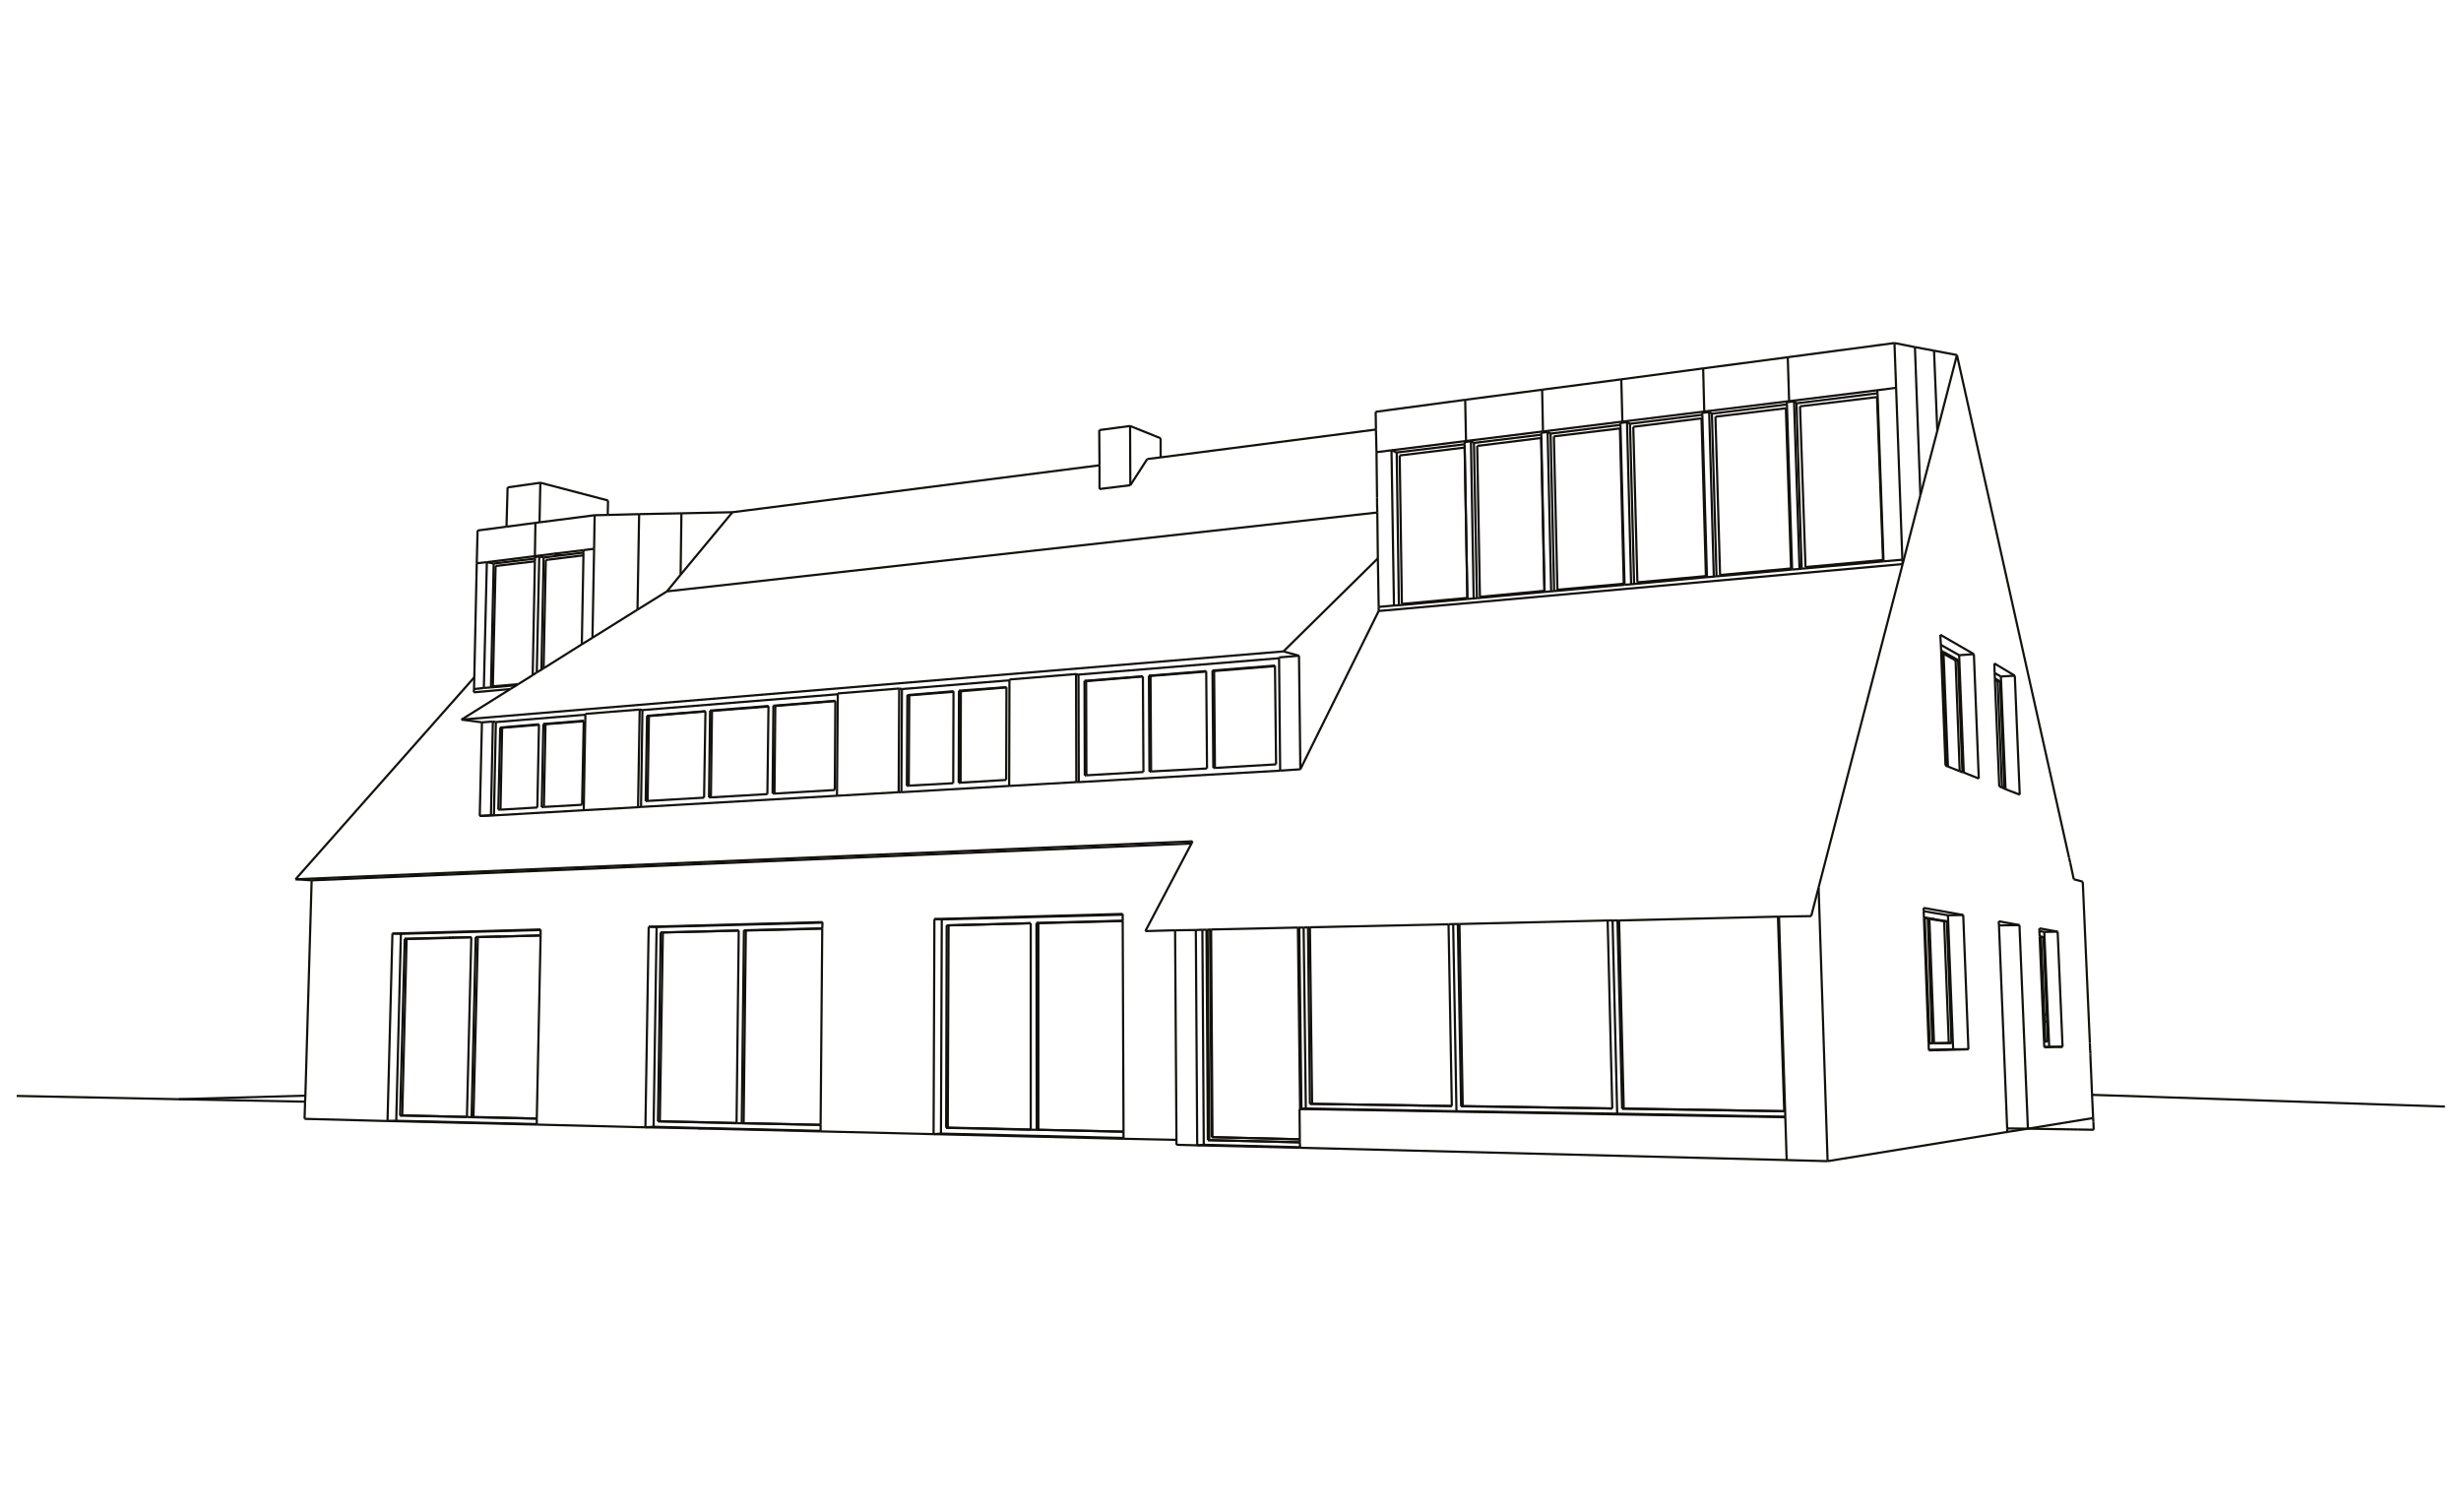 <?xml version="1.0" encoding="UTF-8"?>
<svg xmlns="http://www.w3.org/2000/svg" xmlns:xlink="http://www.w3.org/1999/xlink" version="1.1" id="Ebene_1" x="0px" y="0px" viewBox="0 0 901.8 553.9" style="enable-background:new 0 0 901.8 553.9;" xml:space="preserve">
<style type="text/css">
	.st0{fill:none;stroke:#13110C;stroke-width:0.8;stroke-miterlimit:10;}
</style>
<line class="st0" x1="402.9" y1="179.2" x2="414.2" y2="177.8"></line>
<line class="st0" x1="414.2" y1="177.8" x2="414.1" y2="156.1"></line>
<line class="st0" x1="414.1" y1="156.1" x2="402.8" y2="157.6"></line>
<line class="st0" x1="414.2" y1="177.8" x2="420.4" y2="168.2"></line>
<line class="st0" x1="425.3" y1="167.6" x2="425.3" y2="160.6"></line>
<line class="st0" x1="425.3" y1="160.6" x2="414.1" y2="156.1"></line>
<line class="st0" x1="535.4" y1="405.4" x2="590.8" y2="406.2"></line>
<line class="st0" x1="442.1" y1="340.7" x2="442.6" y2="417.8"></line>
<line class="st0" x1="594.4" y1="406.3" x2="653.8" y2="407.2"></line>
<line class="st0" x1="594.4" y1="406.3" x2="595" y2="406.2"></line>
<line class="st0" x1="595" y1="406.2" x2="653.8" y2="407.2"></line>
<line class="st0" x1="108.3" y1="322.2" x2="173.8" y2="248.2"></line>
<line class="st0" x1="654.2" y1="409.2" x2="592.6" y2="408.1"></line>
<line class="st0" x1="590.9" y1="337.3" x2="592.6" y2="408.1"></line>
<line class="st0" x1="592.7" y1="337.3" x2="594.4" y2="406.3"></line>
<line class="st0" x1="441.1" y1="419.5" x2="440.6" y2="340.7"></line>
<line class="st0" x1="478.5" y1="406.2" x2="477.7" y2="339.9"></line>
<line class="st0" x1="476.4" y1="420.4" x2="441.1" y2="419.5"></line>
<line class="st0" x1="442.6" y1="417.8" x2="476.3" y2="418.6"></line>
<line class="st0" x1="476.9" y1="406.3" x2="476.1" y2="339.9"></line>
<line class="st0" x1="237.7" y1="339.6" x2="236.5" y2="413.1"></line>
<line class="st0" x1="237.7" y1="339.6" x2="240.6" y2="339.7"></line>
<line class="st0" x1="236.5" y1="413.1" x2="239.5" y2="412.9"></line>
<line class="st0" x1="394.4" y1="286.6" x2="394.3" y2="247"></line>
<line class="st0" x1="717.1" y1="130.1" x2="709.9" y2="157.9"></line>
<line class="st0" x1="394.3" y1="247" x2="395.2" y2="247.2"></line>
<line class="st0" x1="196.7" y1="412.1" x2="142" y2="410.8"></line>
<line class="st0" x1="431.1" y1="417.7" x2="411.7" y2="417.3"></line>
<line class="st0" x1="438.7" y1="419.7" x2="431.1" y2="419.5"></line>
<line class="st0" x1="476.4" y1="420.6" x2="438.7" y2="419.7"></line>
<line class="st0" x1="654.7" y1="425.1" x2="476.4" y2="420.6"></line>
<line class="st0" x1="669.7" y1="425.5" x2="654.7" y2="425.1"></line>
<line class="st0" x1="735.5" y1="414.8" x2="743.1" y2="413.6"></line>
<line class="st0" x1="244.4" y1="216.7" x2="504.7" y2="187.8"></line>
<line class="st0" x1="759.9" y1="322.2" x2="758.6" y2="316.1"></line>
<line class="st0" x1="759.9" y1="322.2" x2="763.2" y2="323.1"></line>
<line class="st0" x1="743.1" y1="413.6" x2="767" y2="409.7"></line>
<line class="st0" x1="740" y1="339" x2="743.1" y2="413.6"></line>
<line class="st0" x1="740" y1="339" x2="732.4" y2="337.6"></line>
<line class="st0" x1="669.7" y1="425.5" x2="666.4" y2="325.2"></line>
<line class="st0" x1="725.1" y1="285.3" x2="723.3" y2="239.7"></line>
<line class="st0" x1="723.3" y1="239.7" x2="711" y2="232.6"></line>
<line class="st0" x1="185.6" y1="193" x2="186" y2="178.6"></line>
<line class="st0" x1="711.6" y1="238.6" x2="713.2" y2="280.7"></line>
<line class="st0" x1="717.9" y1="240.1" x2="711.2" y2="236.3"></line>
<line class="st0" x1="719.6" y1="283.1" x2="717.9" y2="240.1"></line>
<line class="st0" x1="711.6" y1="238.6" x2="711.3" y2="238.4"></line>
<line class="st0" x1="712.2" y1="238.9" x2="711.6" y2="238.6"></line>
<line class="st0" x1="717.5" y1="241.9" x2="712.2" y2="238.9"></line>
<line class="st0" x1="719.1" y1="283" x2="717.5" y2="241.9"></line>
<line class="st0" x1="654.7" y1="425.1" x2="654.2" y2="409.4"></line>
<line class="st0" x1="342.4" y1="336.8" x2="342.1" y2="415.6"></line>
<line class="st0" x1="342.4" y1="336.8" x2="345.1" y2="336.9"></line>
<line class="st0" x1="444" y1="416.7" x2="476.3" y2="417.5"></line>
<line class="st0" x1="444" y1="416.7" x2="444.3" y2="416.7"></line>
<line class="st0" x1="444.3" y1="416.7" x2="476.3" y2="417.5"></line>
<line class="st0" x1="711.6" y1="238.6" x2="711.3" y2="238.6"></line>
<line class="st0" x1="443.4" y1="340.6" x2="444" y2="416.7"></line>
<line class="st0" x1="443.8" y1="340.6" x2="444.3" y2="416.7"></line>
<line class="st0" x1="743.1" y1="413.6" x2="735.5" y2="413.5"></line>
<line class="st0" x1="480" y1="404.5" x2="532" y2="405.3"></line>
<line class="st0" x1="480" y1="404.5" x2="480.8" y2="404.5"></line>
<line class="st0" x1="480.8" y1="404.5" x2="532" y2="405.3"></line>
<line class="st0" x1="198" y1="176.9" x2="222.8" y2="183.4"></line>
<line class="st0" x1="592.6" y1="408.1" x2="533.7" y2="407.2"></line>
<line class="st0" x1="142" y1="410.8" x2="143.8" y2="342.1"></line>
<line class="st0" x1="143.8" y1="342.1" x2="198.1" y2="340.6"></line>
<line class="st0" x1="476.5" y1="281.9" x2="469.1" y2="282.4"></line>
<line class="st0" x1="476" y1="240.3" x2="468.7" y2="240.9"></line>
<line class="st0" x1="476.5" y1="281.9" x2="476" y2="240.3"></line>
<line class="st0" x1="476" y1="240.3" x2="470.3" y2="238.7"></line>
<line class="st0" x1="470.3" y1="238.7" x2="504.9" y2="204.6"></line>
<line class="st0" x1="438.7" y1="419.7" x2="438.2" y2="340.8"></line>
<line class="st0" x1="438.7" y1="419.7" x2="441.1" y2="419.5"></line>
<line class="st0" x1="717.5" y1="241.9" x2="716.6" y2="242"></line>
<line class="st0" x1="716.6" y1="242" x2="712.2" y2="239.6"></line>
<line class="st0" x1="593.3" y1="337.3" x2="595" y2="406.2"></line>
<line class="st0" x1="532.5" y1="338.6" x2="533.7" y2="407.2"></line>
<line class="st0" x1="534.2" y1="338.6" x2="535.4" y2="405.4"></line>
<line class="st0" x1="186" y1="178.6" x2="198" y2="176.9"></line>
<line class="st0" x1="470.3" y1="238.7" x2="169.1" y2="263.7"></line>
<line class="st0" x1="329.3" y1="290.3" x2="329.5" y2="252.3"></line>
<line class="st0" x1="723.3" y1="239.7" x2="717.9" y2="240.1"></line>
<line class="st0" x1="301.4" y1="337.9" x2="237.7" y2="339.6"></line>
<line class="st0" x1="176.6" y1="264.7" x2="180.6" y2="264.4"></line>
<line class="st0" x1="176.6" y1="264.7" x2="169.1" y2="263.7"></line>
<line class="st0" x1="533.7" y1="407.2" x2="478.5" y2="406.2"></line>
<line class="st0" x1="442.6" y1="417.8" x2="443.1" y2="417.8"></line>
<line class="st0" x1="443.1" y1="417.8" x2="476.3" y2="418.6"></line>
<line class="st0" x1="179.9" y1="298.8" x2="175.8" y2="299"></line>
<line class="st0" x1="535.4" y1="405.4" x2="536" y2="405.3"></line>
<line class="st0" x1="534.8" y1="338.6" x2="536" y2="405.3"></line>
<line class="st0" x1="175.8" y1="299" x2="176.6" y2="264.7"></line>
<line class="st0" x1="180.6" y1="264.4" x2="181.7" y2="264.6"></line>
<line class="st0" x1="476.4" y1="406.4" x2="475.6" y2="339.9"></line>
<line class="st0" x1="108.3" y1="322.2" x2="437" y2="308.3"></line>
<line class="st0" x1="442.5" y1="340.7" x2="443.1" y2="417.8"></line>
<line class="st0" x1="536" y1="405.3" x2="590.8" y2="406.2"></line>
<line class="st0" x1="480" y1="339.8" x2="480.8" y2="404.5"></line>
<line class="st0" x1="666.4" y1="325.2" x2="663.7" y2="335.7"></line>
<line class="st0" x1="233.8" y1="295.8" x2="234.4" y2="260"></line>
<line class="st0" x1="179.9" y1="298.8" x2="175.8" y2="299"></line>
<line class="st0" x1="179.9" y1="298.8" x2="179.9" y2="298.8"></line>
<line class="st0" x1="180.6" y1="264.4" x2="179.9" y2="298.8"></line>
<line class="st0" x1="411.4" y1="334.9" x2="342.4" y2="336.8"></line>
<line class="st0" x1="740" y1="339" x2="732.5" y2="339.1"></line>
<line class="st0" x1="654.2" y1="409.4" x2="476.2" y2="406.4"></line>
<line class="st0" x1="718.1" y1="282.6" x2="716.6" y2="242"></line>
<line class="st0" x1="753.5" y1="383.6" x2="753.5" y2="383.6"></line>
<line class="st0" x1="479.3" y1="339.8" x2="480" y2="404.5"></line>
<line class="st0" x1="114.2" y1="322.6" x2="108.3" y2="322.2"></line>
<line class="st0" x1="258.8" y1="413.4" x2="255.8" y2="413.5"></line>
<line class="st0" x1="111.9" y1="401.5" x2="65.4" y2="402.8"></line>
<line class="st0" x1="217.9" y1="188.8" x2="217.7" y2="201.1"></line>
<line class="st0" x1="217.1" y1="233.7" x2="233.6" y2="223.4"></line>
<line class="st0" x1="268.4" y1="187.7" x2="249.4" y2="210.6"></line>
<line class="st0" x1="697.2" y1="206.7" x2="666.4" y2="325.2"></line>
<line class="st0" x1="694.2" y1="125.7" x2="694.8" y2="142.1"></line>
<line class="st0" x1="505.2" y1="223.9" x2="505.2" y2="222.4"></line>
<line class="st0" x1="213.8" y1="201.6" x2="203.1" y2="202.9"></line>
<line class="st0" x1="687.9" y1="143" x2="655.6" y2="147"></line>
<line class="st0" x1="187" y1="252.5" x2="173.6" y2="253.7"></line>
<line class="st0" x1="173.6" y1="253.7" x2="173.7" y2="252.5"></line>
<line class="st0" x1="509.9" y1="165" x2="510.8" y2="221.9"></line>
<line class="st0" x1="509.9" y1="165" x2="511.8" y2="165.8"></line>
<line class="st0" x1="178.4" y1="206" x2="177.3" y2="252.1"></line>
<line class="st0" x1="509.9" y1="165" x2="504.4" y2="165.7"></line>
<line class="st0" x1="694.8" y1="142.1" x2="697.1" y2="205.1"></line>
<line class="st0" x1="687.9" y1="143" x2="694.8" y2="142.1"></line>
<line class="st0" x1="505.2" y1="222.4" x2="504.9" y2="204.6"></line>
<line class="st0" x1="510.8" y1="221.9" x2="505.2" y2="222.4"></line>
<line class="st0" x1="697.1" y1="205.1" x2="697.2" y2="206.7"></line>
<line class="st0" x1="690.2" y1="205.7" x2="697.1" y2="205.1"></line>
<line class="st0" x1="703.7" y1="181.5" x2="697.2" y2="206.7"></line>
<line class="st0" x1="709.9" y1="157.9" x2="703.7" y2="181.5"></line>
<line class="st0" x1="511.8" y1="165.8" x2="512.6" y2="221.8"></line>
<line class="st0" x1="178.4" y1="206" x2="174.7" y2="206.4"></line>
<line class="st0" x1="217.7" y1="201.1" x2="217.1" y2="233.7"></line>
<line class="st0" x1="213.8" y1="201.6" x2="217.7" y2="201.1"></line>
<line class="st0" x1="177.3" y1="252.1" x2="173.7" y2="252.5"></line>
<line class="st0" x1="203.1" y1="202.9" x2="178.4" y2="206"></line>
<line class="st0" x1="233.6" y1="223.4" x2="244.4" y2="216.7"></line>
<line class="st0" x1="249.4" y1="210.6" x2="244.4" y2="216.7"></line>
<line class="st0" x1="203.1" y1="202.9" x2="205.6" y2="203.5"></line>
<line class="st0" x1="688" y1="144.1" x2="658.3" y2="147.8"></line>
<line class="st0" x1="536.7" y1="162.8" x2="511.8" y2="165.8"></line>
<line class="st0" x1="564.8" y1="159.3" x2="540.1" y2="162.3"></line>
<line class="st0" x1="593.8" y1="155.7" x2="568.2" y2="158.9"></line>
<line class="st0" x1="623.8" y1="152" x2="597.3" y2="155.3"></line>
<line class="st0" x1="654.8" y1="148.2" x2="627.3" y2="151.6"></line>
<line class="st0" x1="627.3" y1="151.6" x2="629" y2="211.2"></line>
<line class="st0" x1="658.3" y1="147.8" x2="660.2" y2="208.4"></line>
<line class="st0" x1="568.2" y1="158.9" x2="569.5" y2="216.6"></line>
<line class="st0" x1="540.1" y1="162.3" x2="541.2" y2="219.2"></line>
<line class="st0" x1="598.8" y1="214" x2="597.3" y2="155.3"></line>
<line class="st0" x1="513.7" y1="221.3" x2="537.7" y2="219.1"></line>
<line class="st0" x1="537.7" y1="219.1" x2="536.7" y2="164"></line>
<line class="st0" x1="536.7" y1="164" x2="512.9" y2="166.9"></line>
<line class="st0" x1="595" y1="213.9" x2="593.6" y2="157"></line>
<line class="st0" x1="593.6" y1="157" x2="569.4" y2="159.9"></line>
<line class="st0" x1="569.4" y1="159.9" x2="570.7" y2="216.1"></line>
<line class="st0" x1="564.7" y1="160.5" x2="541.3" y2="163.4"></line>
<line class="st0" x1="541.3" y1="163.4" x2="542.3" y2="218.7"></line>
<line class="st0" x1="625.1" y1="211.1" x2="623.5" y2="153.3"></line>
<line class="st0" x1="623.5" y1="153.3" x2="598.5" y2="156.4"></line>
<line class="st0" x1="598.5" y1="156.4" x2="600" y2="213.4"></line>
<line class="st0" x1="656.3" y1="208.3" x2="654.4" y2="149.6"></line>
<line class="st0" x1="654.4" y1="149.6" x2="628.6" y2="152.7"></line>
<line class="st0" x1="628.6" y1="152.7" x2="630.3" y2="210.7"></line>
<line class="st0" x1="690" y1="205.2" x2="687.8" y2="145.5"></line>
<line class="st0" x1="687.8" y1="145.5" x2="659.6" y2="148.9"></line>
<line class="st0" x1="659.6" y1="148.9" x2="661.6" y2="207.8"></line>
<line class="st0" x1="661.6" y1="207.8" x2="690" y2="205.2"></line>
<line class="st0" x1="539" y1="161.7" x2="536.7" y2="162"></line>
<line class="st0" x1="539" y1="161.7" x2="540" y2="219.3"></line>
<line class="st0" x1="540.1" y1="162.3" x2="539" y2="161.7"></line>
<line class="st0" x1="567.1" y1="158.3" x2="564.8" y2="158.6"></line>
<line class="st0" x1="567.1" y1="158.3" x2="568.4" y2="216.7"></line>
<line class="st0" x1="568.2" y1="158.9" x2="567.1" y2="158.3"></line>
<line class="st0" x1="596.2" y1="154.7" x2="593.8" y2="155"></line>
<line class="st0" x1="597.7" y1="214.1" x2="596.2" y2="154.7"></line>
<line class="st0" x1="597.3" y1="155.3" x2="596.2" y2="154.7"></line>
<line class="st0" x1="626.3" y1="151" x2="623.7" y2="151.3"></line>
<line class="st0" x1="626.3" y1="151" x2="628" y2="211.3"></line>
<line class="st0" x1="627.3" y1="151.6" x2="626.3" y2="151"></line>
<line class="st0" x1="657.4" y1="147.1" x2="654.7" y2="147.4"></line>
<line class="st0" x1="657.4" y1="147.1" x2="659.4" y2="208.5"></line>
<line class="st0" x1="658.3" y1="147.8" x2="657.4" y2="147.1"></line>
<line class="st0" x1="537.2" y1="161.6" x2="509.9" y2="165"></line>
<line class="st0" x1="537.2" y1="161.6" x2="536.9" y2="146.5"></line>
<line class="st0" x1="565.4" y1="158.1" x2="537.2" y2="161.6"></line>
<line class="st0" x1="565.4" y1="158.1" x2="565.1" y2="142.8"></line>
<line class="st0" x1="594.5" y1="154.5" x2="565.4" y2="158.1"></line>
<line class="st0" x1="594.5" y1="154.5" x2="594.1" y2="139"></line>
<line class="st0" x1="624.5" y1="150.8" x2="594.5" y2="154.5"></line>
<line class="st0" x1="624.5" y1="150.8" x2="624.1" y2="135"></line>
<line class="st0" x1="655.6" y1="147" x2="624.5" y2="150.8"></line>
<line class="st0" x1="655.6" y1="147" x2="655.1" y2="130.9"></line>
<line class="st0" x1="180.6" y1="251.5" x2="189.9" y2="250.7"></line>
<line class="st0" x1="180.9" y1="206.5" x2="179.9" y2="251.9"></line>
<line class="st0" x1="180.9" y1="206.5" x2="196.1" y2="204.7"></line>
<line class="st0" x1="199.2" y1="204.3" x2="198.4" y2="245.4"></line>
<line class="st0" x1="205.6" y1="203.5" x2="199.2" y2="204.3"></line>
<line class="st0" x1="213.8" y1="202.5" x2="205.6" y2="203.5"></line>
<line class="st0" x1="694.2" y1="125.7" x2="701.7" y2="127.2"></line>
<line class="st0" x1="694.2" y1="125.7" x2="655.1" y2="130.9"></line>
<line class="st0" x1="536.9" y1="146.5" x2="504.1" y2="150.9"></line>
<line class="st0" x1="565.1" y1="142.8" x2="536.9" y2="146.5"></line>
<line class="st0" x1="594.1" y1="139" x2="565.1" y2="142.8"></line>
<line class="st0" x1="624.1" y1="135" x2="594.1" y2="139"></line>
<line class="st0" x1="655.1" y1="130.9" x2="624.1" y2="135"></line>
<line class="st0" x1="197.7" y1="191.4" x2="198" y2="176.9"></line>
<line class="st0" x1="222.7" y1="188.7" x2="222.8" y2="183.4"></line>
<line class="st0" x1="701.7" y1="127.2" x2="708.7" y2="128.5"></line>
<line class="st0" x1="708.7" y1="128.5" x2="717.1" y2="130.1"></line>
<line class="st0" x1="234.2" y1="188.4" x2="249.7" y2="188.1"></line>
<line class="st0" x1="249.7" y1="188.1" x2="268.4" y2="187.7"></line>
<line class="st0" x1="306.1" y1="256.9" x2="284.1" y2="258.7"></line>
<line class="st0" x1="397.4" y1="249.5" x2="398" y2="249.6"></line>
<line class="st0" x1="398.1" y1="284.1" x2="398" y2="249.6"></line>
<line class="st0" x1="398" y1="249.6" x2="418.8" y2="247.9"></line>
<line class="st0" x1="332.5" y1="254.7" x2="333.2" y2="254.8"></line>
<line class="st0" x1="333.2" y1="254.8" x2="333" y2="287.9"></line>
<line class="st0" x1="368.8" y1="251.9" x2="352.1" y2="253.3"></line>
<line class="st0" x1="183.3" y1="266.6" x2="184" y2="266.7"></line>
<line class="st0" x1="184" y1="266.7" x2="183.4" y2="296.7"></line>
<line class="st0" x1="213.9" y1="264.3" x2="199.9" y2="265.4"></line>
<line class="st0" x1="237.8" y1="262.4" x2="237.3" y2="293.5"></line>
<line class="st0" x1="237.1" y1="262.3" x2="237.8" y2="262.4"></line>
<line class="st0" x1="197.5" y1="265.6" x2="184" y2="266.7"></line>
<line class="st0" x1="214.5" y1="261.9" x2="181.7" y2="264.6"></line>
<line class="st0" x1="181.7" y1="264.6" x2="181" y2="298.8"></line>
<line class="st0" x1="183.3" y1="266.6" x2="182.6" y2="296.7"></line>
<line class="st0" x1="213.9" y1="264.1" x2="199.1" y2="265.3"></line>
<line class="st0" x1="179.9" y1="298.8" x2="179.9" y2="298.8"></line>
<line class="st0" x1="235.4" y1="260.2" x2="307" y2="254.4"></line>
<line class="st0" x1="234.9" y1="295.7" x2="235.4" y2="260.2"></line>
<line class="st0" x1="237.1" y1="262.3" x2="236.6" y2="293.6"></line>
<line class="st0" x1="306.1" y1="256.8" x2="283.4" y2="258.6"></line>
<line class="st0" x1="235.4" y1="260.2" x2="234.4" y2="260"></line>
<line class="st0" x1="330.5" y1="252.5" x2="369.9" y2="249.3"></line>
<line class="st0" x1="330.3" y1="290.3" x2="330.5" y2="252.5"></line>
<line class="st0" x1="332.5" y1="254.7" x2="332.3" y2="288"></line>
<line class="st0" x1="368.8" y1="251.8" x2="351.4" y2="253.1"></line>
<line class="st0" x1="330.5" y1="252.5" x2="329.5" y2="252.3"></line>
<line class="st0" x1="395.3" y1="286.6" x2="395.2" y2="247.2"></line>
<line class="st0" x1="395.2" y1="247.2" x2="468.7" y2="241.2"></line>
<line class="st0" x1="397.4" y1="249.5" x2="397.5" y2="284.2"></line>
<line class="st0" x1="467.2" y1="243.9" x2="444.3" y2="245.7"></line>
<line class="st0" x1="349.4" y1="253.5" x2="333.2" y2="254.8"></line>
<line class="st0" x1="258.5" y1="260.7" x2="237.8" y2="262.4"></line>
<line class="st0" x1="281.6" y1="258.9" x2="260.9" y2="260.5"></line>
<line class="st0" x1="236.5" y1="413.1" x2="196.7" y2="412.1"></line>
<line class="st0" x1="342.1" y1="415.6" x2="300.7" y2="414.6"></line>
<line class="st0" x1="352" y1="286.8" x2="352.1" y2="253.3"></line>
<line class="st0" x1="283.8" y1="290.8" x2="284.1" y2="258.7"></line>
<line class="st0" x1="445.2" y1="281.4" x2="444.9" y2="245.9"></line>
<line class="st0" x1="199.9" y1="265.4" x2="199.3" y2="295.7"></line>
<line class="st0" x1="421.8" y1="282.7" x2="421.6" y2="247.7"></line>
<line class="st0" x1="260.5" y1="292.2" x2="260.9" y2="260.5"></line>
<line class="st0" x1="421.6" y1="247.7" x2="442" y2="246.1"></line>
<line class="st0" x1="444.9" y1="245.9" x2="467.2" y2="244.1"></line>
<line class="st0" x1="199.1" y1="265.3" x2="198.5" y2="295.8"></line>
<line class="st0" x1="199.9" y1="265.4" x2="199.1" y2="265.3"></line>
<line class="st0" x1="197.5" y1="265.4" x2="183.3" y2="266.6"></line>
<line class="st0" x1="259.8" y1="292.2" x2="260.2" y2="260.4"></line>
<line class="st0" x1="260.9" y1="260.5" x2="260.2" y2="260.4"></line>
<line class="st0" x1="258.5" y1="260.6" x2="237.1" y2="262.3"></line>
<line class="st0" x1="283.1" y1="290.8" x2="283.4" y2="258.6"></line>
<line class="st0" x1="284.1" y1="258.7" x2="283.4" y2="258.6"></line>
<line class="st0" x1="281.6" y1="258.7" x2="260.2" y2="260.4"></line>
<line class="st0" x1="351.3" y1="286.9" x2="351.4" y2="253.1"></line>
<line class="st0" x1="352.1" y1="253.3" x2="351.4" y2="253.1"></line>
<line class="st0" x1="349.4" y1="253.3" x2="332.5" y2="254.7"></line>
<line class="st0" x1="421.2" y1="282.8" x2="421" y2="247.6"></line>
<line class="st0" x1="421.6" y1="247.7" x2="421" y2="247.6"></line>
<line class="st0" x1="418.8" y1="247.8" x2="397.4" y2="249.5"></line>
<line class="st0" x1="444.6" y1="281.4" x2="444.3" y2="245.7"></line>
<line class="st0" x1="444.9" y1="245.9" x2="444.3" y2="245.7"></line>
<line class="st0" x1="442" y1="245.9" x2="421" y2="247.6"></line>
<line class="st0" x1="149" y1="344.1" x2="147.4" y2="408.7"></line>
<line class="st0" x1="147.4" y1="408.7" x2="171.1" y2="409.3"></line>
<line class="st0" x1="198.1" y1="342.8" x2="183.4" y2="343.2"></line>
<line class="st0" x1="182.3" y1="343.2" x2="175.1" y2="343.4"></line>
<line class="st0" x1="183.4" y1="343.2" x2="182.3" y2="343.2"></line>
<line class="st0" x1="166.2" y1="343.6" x2="165.2" y2="343.7"></line>
<line class="st0" x1="165.2" y1="343.7" x2="149" y2="344.1"></line>
<line class="st0" x1="344.8" y1="415.4" x2="342.1" y2="415.6"></line>
<line class="st0" x1="342.1" y1="415.6" x2="411.7" y2="417.3"></line>
<line class="st0" x1="242.9" y1="341.7" x2="241.8" y2="410.9"></line>
<line class="st0" x1="241.8" y1="410.9" x2="269.9" y2="411.5"></line>
<line class="st0" x1="301.3" y1="340.3" x2="273.3" y2="341"></line>
<line class="st0" x1="347.6" y1="339.1" x2="347.3" y2="413.2"></line>
<line class="st0" x1="347.3" y1="413.2" x2="377.7" y2="413.9"></line>
<line class="st0" x1="411.4" y1="337.5" x2="380.5" y2="338.3"></line>
<line class="st0" x1="411.4" y1="335.2" x2="345.1" y2="336.9"></line>
<line class="st0" x1="411.7" y1="417" x2="344.8" y2="415.4"></line>
<line class="st0" x1="345.1" y1="336.9" x2="344.8" y2="415.4"></line>
<line class="st0" x1="346.7" y1="413.3" x2="377.7" y2="414"></line>
<line class="st0" x1="411.4" y1="337.4" x2="379.8" y2="338.2"></line>
<line class="st0" x1="346.9" y1="339.1" x2="346.7" y2="413.3"></line>
<line class="st0" x1="347.3" y1="413.2" x2="346.7" y2="413.3"></line>
<line class="st0" x1="347.6" y1="339.1" x2="346.9" y2="339.1"></line>
<line class="st0" x1="301.4" y1="338.1" x2="240.6" y2="339.7"></line>
<line class="st0" x1="240.6" y1="339.7" x2="239.5" y2="412.9"></line>
<line class="st0" x1="301.3" y1="340.2" x2="272.6" y2="340.9"></line>
<line class="st0" x1="242.1" y1="341.7" x2="241.1" y2="410.9"></line>
<line class="st0" x1="241.1" y1="410.9" x2="269.9" y2="411.6"></line>
<line class="st0" x1="242.9" y1="341.7" x2="242.1" y2="341.7"></line>
<line class="st0" x1="241.8" y1="410.9" x2="241.1" y2="410.9"></line>
<line class="st0" x1="142" y1="410.8" x2="145.2" y2="410.7"></line>
<line class="st0" x1="143.8" y1="342.1" x2="146.9" y2="342.2"></line>
<line class="st0" x1="196.7" y1="411.9" x2="145.2" y2="410.7"></line>
<line class="st0" x1="145.2" y1="410.7" x2="146.9" y2="342.2"></line>
<line class="st0" x1="146.9" y1="342.2" x2="198.1" y2="340.8"></line>
<line class="st0" x1="146.6" y1="408.8" x2="171.1" y2="409.3"></line>
<line class="st0" x1="198.1" y1="342.8" x2="182.6" y2="343.2"></line>
<line class="st0" x1="182.6" y1="343.2" x2="181.6" y2="343.2"></line>
<line class="st0" x1="181.6" y1="343.2" x2="174.3" y2="343.4"></line>
<line class="st0" x1="165.5" y1="343.6" x2="164.5" y2="343.6"></line>
<line class="st0" x1="164.5" y1="343.6" x2="148.3" y2="344"></line>
<line class="st0" x1="148.3" y1="344" x2="146.6" y2="408.8"></line>
<line class="st0" x1="183.4" y1="343.2" x2="182.6" y2="343.2"></line>
<line class="st0" x1="182.3" y1="343.2" x2="181.6" y2="343.2"></line>
<line class="st0" x1="166.2" y1="343.6" x2="165.5" y2="343.6"></line>
<line class="st0" x1="165.2" y1="343.7" x2="164.5" y2="343.6"></line>
<line class="st0" x1="149" y1="344.1" x2="148.3" y2="344"></line>
<line class="st0" x1="146.6" y1="408.8" x2="147.4" y2="408.7"></line>
<line class="st0" x1="270.7" y1="341" x2="242.9" y2="341.7"></line>
<line class="st0" x1="377.7" y1="338.3" x2="347.6" y2="339.1"></line>
<line class="st0" x1="172.7" y1="343.5" x2="166.2" y2="343.6"></line>
<line class="st0" x1="380.5" y1="414" x2="380.5" y2="338.3"></line>
<line class="st0" x1="173.5" y1="409.3" x2="175.1" y2="343.4"></line>
<line class="st0" x1="272.5" y1="411.6" x2="273.3" y2="341"></line>
<line class="st0" x1="272.5" y1="411.6" x2="300.7" y2="412.2"></line>
<line class="st0" x1="380.5" y1="414" x2="411.7" y2="414.7"></line>
<line class="st0" x1="173.5" y1="409.3" x2="196.7" y2="409.9"></line>
<line class="st0" x1="172.8" y1="409.4" x2="174.3" y2="343.4"></line>
<line class="st0" x1="175.1" y1="343.4" x2="174.3" y2="343.4"></line>
<line class="st0" x1="173.5" y1="409.3" x2="172.8" y2="409.4"></line>
<line class="st0" x1="172.8" y1="409.4" x2="196.7" y2="409.9"></line>
<line class="st0" x1="171.1" y1="409.3" x2="172.8" y2="409.4"></line>
<line class="st0" x1="172.7" y1="343.4" x2="165.5" y2="343.6"></line>
<line class="st0" x1="271.8" y1="411.6" x2="272.6" y2="340.9"></line>
<line class="st0" x1="273.3" y1="341" x2="272.6" y2="340.9"></line>
<line class="st0" x1="272.5" y1="411.6" x2="271.8" y2="411.6"></line>
<line class="st0" x1="271.8" y1="411.6" x2="300.7" y2="412.2"></line>
<line class="st0" x1="269.9" y1="411.6" x2="271.8" y2="411.6"></line>
<line class="st0" x1="270.7" y1="341" x2="242.1" y2="341.7"></line>
<line class="st0" x1="379.9" y1="414" x2="379.8" y2="338.2"></line>
<line class="st0" x1="380.5" y1="338.3" x2="379.8" y2="338.2"></line>
<line class="st0" x1="380.5" y1="414" x2="379.9" y2="414"></line>
<line class="st0" x1="379.9" y1="414" x2="411.7" y2="414.7"></line>
<line class="st0" x1="377.7" y1="414" x2="379.9" y2="414"></line>
<line class="st0" x1="377.7" y1="338.3" x2="346.9" y2="339.1"></line>
<line class="st0" x1="706.7" y1="382.3" x2="707.1" y2="382.3"></line>
<line class="st0" x1="719.4" y1="335.3" x2="704.9" y2="332.7"></line>
<line class="st0" x1="719.4" y1="335.3" x2="713.8" y2="335.4"></line>
<line class="st0" x1="713.8" y1="335.4" x2="704.9" y2="333.9"></line>
<line class="st0" x1="708.8" y1="336.8" x2="707.7" y2="336.9"></line>
<line class="st0" x1="713.4" y1="337.6" x2="709.1" y2="336.9"></line>
<line class="st0" x1="708.8" y1="336.8" x2="707" y2="336.5"></line>
<line class="st0" x1="713.4" y1="337.6" x2="712.4" y2="337.6"></line>
<line class="st0" x1="715.1" y1="382.2" x2="713.4" y2="337.6"></line>
<line class="st0" x1="715.1" y1="382.2" x2="714.1" y2="382.2"></line>
<line class="st0" x1="714.1" y1="382.2" x2="712.4" y2="337.6"></line>
<line class="st0" x1="721.3" y1="384.5" x2="706.8" y2="384.9"></line>
<line class="st0" x1="715.7" y1="384.5" x2="706.8" y2="384.7"></line>
<line class="st0" x1="721.3" y1="384.5" x2="715.7" y2="384.5"></line>
<line class="st0" x1="712.4" y1="337.6" x2="708.1" y2="336.9"></line>
<line class="st0" x1="707.7" y1="336.9" x2="707" y2="336.7"></line>
<line class="st0" x1="715.7" y1="384.5" x2="713.8" y2="335.4"></line>
<line class="st0" x1="721.3" y1="384.5" x2="719.4" y2="335.3"></line>
<line class="st0" x1="709.1" y1="336.9" x2="708.8" y2="336.8"></line>
<line class="st0" x1="706.7" y1="382.4" x2="708.1" y2="382.3"></line>
<line class="st0" x1="709.1" y1="336.9" x2="708.1" y2="336.9"></line>
<line class="st0" x1="707.7" y1="336.9" x2="708.1" y2="336.9"></line>
<line class="st0" x1="708.7" y1="382.3" x2="714.1" y2="382.2"></line>
<line class="st0" x1="707.1" y1="382.3" x2="705.3" y2="336.5"></line>
<line class="st0" x1="705.3" y1="336.5" x2="705" y2="336.4"></line>
<line class="st0" x1="708.1" y1="382.3" x2="706.4" y2="336.4"></line>
<line class="st0" x1="707.1" y1="382.3" x2="708.1" y2="382.3"></line>
<line class="st0" x1="705.3" y1="336.5" x2="706.4" y2="336.4"></line>
<line class="st0" x1="706.4" y1="336.4" x2="705" y2="336.2"></line>
<line class="st0" x1="707" y1="336.5" x2="706.4" y2="336.4"></line>
<line class="st0" x1="708.1" y1="382.3" x2="708.7" y2="382.3"></line>
<line class="st0" x1="708.7" y1="382.3" x2="715.1" y2="382.2"></line>
<line class="st0" x1="733.6" y1="288.6" x2="732" y2="249.7"></line>
<line class="st0" x1="732" y1="249.7" x2="731" y2="249.2"></line>
<line class="st0" x1="732.9" y1="249.7" x2="731" y2="248.6"></line>
<line class="st0" x1="732" y1="249.7" x2="732.9" y2="249.7"></line>
<line class="st0" x1="740.1" y1="291.2" x2="738.3" y2="247.6"></line>
<line class="st0" x1="734.9" y1="289.2" x2="733.2" y2="247.9"></line>
<line class="st0" x1="738.3" y1="247.6" x2="733.2" y2="247.9"></line>
<line class="st0" x1="738.3" y1="247.6" x2="730.8" y2="243.1"></line>
<line class="st0" x1="733.2" y1="247.9" x2="730.9" y2="246.6"></line>
<line class="st0" x1="734.5" y1="289" x2="732.9" y2="249.7"></line>
<line class="st0" x1="749.2" y1="374.3" x2="750.1" y2="374.3"></line>
<line class="st0" x1="749.5" y1="381.6" x2="749.2" y2="374.3"></line>
<line class="st0" x1="750.4" y1="381.6" x2="750.1" y2="374.3"></line>
<line class="st0" x1="749.5" y1="381.6" x2="750.4" y2="381.6"></line>
<line class="st0" x1="747.9" y1="343.4" x2="748.8" y2="343.4"></line>
<line class="st0" x1="749.1" y1="371.8" x2="747.9" y2="343.4"></line>
<line class="st0" x1="750" y1="371.8" x2="748.8" y2="343.4"></line>
<line class="st0" x1="749.1" y1="371.8" x2="750" y2="371.8"></line>
<line class="st0" x1="747.9" y1="343.4" x2="747.4" y2="343.3"></line>
<line class="st0" x1="748.8" y1="343.4" x2="747.4" y2="343.1"></line>
<line class="st0" x1="750.1" y1="374.3" x2="750" y2="371.8"></line>
<line class="st0" x1="754" y1="341.4" x2="747.3" y2="340.2"></line>
<line class="st0" x1="754" y1="341.4" x2="749.1" y2="341.5"></line>
<line class="st0" x1="749.1" y1="341.5" x2="747.3" y2="341.2"></line>
<line class="st0" x1="755.8" y1="383.6" x2="754" y2="341.4"></line>
<line class="st0" x1="750.9" y1="383.6" x2="749.1" y2="341.5"></line>
<line class="st0" x1="749.1" y1="383.6" x2="750.9" y2="383.6"></line>
<line class="st0" x1="749.2" y1="374.3" x2="749.1" y2="371.8"></line>
<line class="st0" x1="749" y1="381.7" x2="750.4" y2="381.6"></line>
<line class="st0" x1="749" y1="381.6" x2="749.5" y2="381.6"></line>
<line class="st0" x1="200" y1="205.2" x2="199.2" y2="244.9"></line>
<line class="st0" x1="200" y1="205.2" x2="213.8" y2="203.5"></line>
<line class="st0" x1="199.2" y1="204.3" x2="197.6" y2="203.9"></line>
<line class="st0" x1="197.6" y1="203.9" x2="196.7" y2="246.4"></line>
<line class="st0" x1="402.9" y1="179.2" x2="402.9" y2="170.5"></line>
<line class="st0" x1="402.9" y1="170.5" x2="402.8" y2="157.6"></line>
<line class="st0" x1="369.8" y1="288" x2="369.9" y2="249.3"></line>
<line class="st0" x1="369.9" y1="249.3" x2="369.9" y2="249"></line>
<line class="st0" x1="767.2" y1="414" x2="767.1" y2="411.1"></line>
<line class="st0" x1="767.1" y1="411.1" x2="767" y2="409.7"></line>
<line class="st0" x1="654.2" y1="409.4" x2="654.2" y2="409.2"></line>
<line class="st0" x1="654.2" y1="409.2" x2="651.9" y2="335.9"></line>
<line class="st0" x1="653.8" y1="407.2" x2="653.8" y2="407.2"></line>
<line class="st0" x1="653.8" y1="407.2" x2="651.5" y2="335.9"></line>
<line class="st0" x1="469.1" y1="282.4" x2="468.7" y2="241.2"></line>
<line class="st0" x1="468.7" y1="241.2" x2="468.7" y2="240.9"></line>
<line class="st0" x1="6.1" y1="401.6" x2="65.4" y2="402.8"></line>
<line class="st0" x1="65.4" y1="402.8" x2="111.8" y2="403.7"></line>
<line class="st0" x1="743.1" y1="413.6" x2="767.2" y2="414"></line>
<line class="st0" x1="758.6" y1="316.1" x2="758.2" y2="314.4"></line>
<line class="st0" x1="758.2" y1="314.4" x2="717.1" y2="130.1"></line>
<line class="st0" x1="767" y1="409.7" x2="766.6" y2="401.1"></line>
<line class="st0" x1="735.5" y1="413.5" x2="735.5" y2="414.8"></line>
<line class="st0" x1="711.3" y1="238.6" x2="712.9" y2="280.5"></line>
<line class="st0" x1="712.9" y1="280.5" x2="713.2" y2="280.7"></line>
<line class="st0" x1="476.9" y1="406.3" x2="478.5" y2="406.2"></line>
<line class="st0" x1="476.4" y1="420.6" x2="476.4" y2="420.4"></line>
<line class="st0" x1="712.2" y1="238.9" x2="712.2" y2="239.6"></line>
<line class="st0" x1="712.2" y1="239.6" x2="713.8" y2="280.9"></line>
<line class="st0" x1="306.7" y1="291.6" x2="307" y2="254.4"></line>
<line class="st0" x1="307" y1="254.4" x2="307" y2="254.1"></line>
<line class="st0" x1="532" y1="405.3" x2="532" y2="405.3"></line>
<line class="st0" x1="532" y1="405.3" x2="530.8" y2="338.7"></line>
<line class="st0" x1="196.7" y1="411.9" x2="196.7" y2="412.1"></line>
<line class="st0" x1="431.1" y1="419.5" x2="431.1" y2="417.7"></line>
<line class="st0" x1="431.1" y1="417.7" x2="430.6" y2="340.9"></line>
<line class="st0" x1="300.7" y1="414.6" x2="300.7" y2="414.4"></line>
<line class="st0" x1="590.8" y1="406.2" x2="590.8" y2="406.2"></line>
<line class="st0" x1="590.8" y1="406.2" x2="589.1" y2="337.3"></line>
<line class="st0" x1="306.7" y1="291.6" x2="234.9" y2="295.7"></line>
<line class="st0" x1="234.9" y1="295.7" x2="233.8" y2="295.8"></line>
<line class="st0" x1="179.9" y1="298.8" x2="179.9" y2="298.8"></line>
<line class="st0" x1="169.1" y1="263.7" x2="187" y2="252.5"></line>
<line class="st0" x1="213.9" y1="296.9" x2="214.5" y2="261.9"></line>
<line class="st0" x1="214.5" y1="261.9" x2="214.5" y2="261.6"></line>
<line class="st0" x1="369.8" y1="288" x2="330.3" y2="290.3"></line>
<line class="st0" x1="330.3" y1="290.3" x2="329.3" y2="290.3"></line>
<line class="st0" x1="469.1" y1="282.4" x2="395.3" y2="286.6"></line>
<line class="st0" x1="395.3" y1="286.6" x2="394.4" y2="286.6"></line>
<line class="st0" x1="419.7" y1="341.2" x2="436.6" y2="309.1"></line>
<line class="st0" x1="436.6" y1="309.1" x2="437" y2="308.3"></line>
<line class="st0" x1="411.7" y1="417.3" x2="411.7" y2="417"></line>
<line class="st0" x1="111.6" y1="410" x2="111.8" y2="403.7"></line>
<line class="st0" x1="732.6" y1="288.2" x2="733.6" y2="288.6"></line>
<line class="st0" x1="504.9" y1="204.6" x2="504.7" y2="187.8"></line>
<line class="st0" x1="213.2" y1="236.1" x2="213.8" y2="203.5"></line>
<line class="st0" x1="690.2" y1="205.7" x2="688" y2="144.1"></line>
<line class="st0" x1="688" y1="144.1" x2="687.9" y2="143"></line>
<line class="st0" x1="510.8" y1="221.9" x2="512.6" y2="221.8"></line>
<line class="st0" x1="189.3" y1="251.1" x2="179.9" y2="251.9"></line>
<line class="st0" x1="179.9" y1="251.9" x2="177.3" y2="252.1"></line>
<line class="st0" x1="425.3" y1="167.6" x2="420.4" y2="168.2"></line>
<line class="st0" x1="504.4" y1="165.7" x2="504.2" y2="157.4"></line>
<line class="st0" x1="504.2" y1="157.4" x2="504.1" y2="150.9"></line>
<line class="st0" x1="173.7" y1="252.5" x2="173.8" y2="248.2"></line>
<line class="st0" x1="173.8" y1="248.2" x2="174.7" y2="206.4"></line>
<line class="st0" x1="536.7" y1="162" x2="536.7" y2="162.8"></line>
<line class="st0" x1="536.7" y1="162.8" x2="537.7" y2="219.5"></line>
<line class="st0" x1="564.8" y1="158.6" x2="564.8" y2="159.3"></line>
<line class="st0" x1="564.8" y1="159.3" x2="566" y2="216.9"></line>
<line class="st0" x1="595.3" y1="214.3" x2="593.8" y2="155.7"></line>
<line class="st0" x1="593.8" y1="155.7" x2="593.8" y2="155"></line>
<line class="st0" x1="623.7" y1="151.3" x2="623.8" y2="152"></line>
<line class="st0" x1="623.8" y1="152" x2="625.5" y2="211.5"></line>
<line class="st0" x1="654.7" y1="147.4" x2="654.8" y2="148.2"></line>
<line class="st0" x1="654.8" y1="148.2" x2="656.7" y2="208.7"></line>
<line class="st0" x1="217.9" y1="188.8" x2="222.7" y2="188.7"></line>
<line class="st0" x1="222.7" y1="188.7" x2="234.2" y2="188.4"></line>
<line class="st0" x1="182.6" y1="296.7" x2="183.4" y2="296.7"></line>
<line class="st0" x1="183.4" y1="296.7" x2="196.9" y2="295.9"></line>
<line class="st0" x1="213.3" y1="294.9" x2="213.9" y2="264.3"></line>
<line class="st0" x1="213.9" y1="264.3" x2="213.9" y2="264.1"></line>
<line class="st0" x1="236.6" y1="293.6" x2="237.3" y2="293.5"></line>
<line class="st0" x1="237.3" y1="293.5" x2="258" y2="292.3"></line>
<line class="st0" x1="305.9" y1="289.5" x2="306.1" y2="256.9"></line>
<line class="st0" x1="306.1" y1="256.9" x2="306.1" y2="256.8"></line>
<line class="st0" x1="332.3" y1="288" x2="333" y2="287.9"></line>
<line class="st0" x1="333" y1="287.9" x2="349.3" y2="287"></line>
<line class="st0" x1="368.7" y1="285.8" x2="368.8" y2="251.9"></line>
<line class="st0" x1="368.8" y1="251.9" x2="368.8" y2="251.8"></line>
<line class="st0" x1="397.5" y1="284.2" x2="398.1" y2="284.1"></line>
<line class="st0" x1="398.1" y1="284.1" x2="419" y2="282.9"></line>
<line class="st0" x1="467.6" y1="280.1" x2="467.2" y2="244.1"></line>
<line class="st0" x1="467.2" y1="244.1" x2="467.2" y2="243.9"></line>
<line class="st0" x1="300.7" y1="414.6" x2="255.8" y2="413.5"></line>
<line class="st0" x1="255.8" y1="413.5" x2="236.5" y2="413.1"></line>
<line class="st0" x1="197.5" y1="265.4" x2="197.5" y2="265.6"></line>
<line class="st0" x1="197.5" y1="265.6" x2="196.9" y2="295.9"></line>
<line class="st0" x1="198.5" y1="295.8" x2="199.3" y2="295.7"></line>
<line class="st0" x1="199.3" y1="295.7" x2="213.3" y2="294.9"></line>
<line class="st0" x1="258" y1="292.3" x2="258.5" y2="260.7"></line>
<line class="st0" x1="258.5" y1="260.7" x2="258.5" y2="260.6"></line>
<line class="st0" x1="259.8" y1="292.2" x2="260.5" y2="292.2"></line>
<line class="st0" x1="260.5" y1="292.2" x2="281.2" y2="291"></line>
<line class="st0" x1="281.2" y1="291" x2="281.6" y2="258.9"></line>
<line class="st0" x1="281.6" y1="258.9" x2="281.6" y2="258.7"></line>
<line class="st0" x1="283.1" y1="290.8" x2="283.8" y2="290.8"></line>
<line class="st0" x1="283.8" y1="290.8" x2="305.9" y2="289.5"></line>
<line class="st0" x1="349.3" y1="287" x2="349.4" y2="253.5"></line>
<line class="st0" x1="349.4" y1="253.5" x2="349.4" y2="253.3"></line>
<line class="st0" x1="351.3" y1="286.9" x2="352" y2="286.8"></line>
<line class="st0" x1="352" y1="286.8" x2="368.7" y2="285.8"></line>
<line class="st0" x1="419" y1="282.9" x2="418.8" y2="247.9"></line>
<line class="st0" x1="418.8" y1="247.9" x2="418.8" y2="247.8"></line>
<line class="st0" x1="421.2" y1="282.8" x2="421.8" y2="282.7"></line>
<line class="st0" x1="421.8" y1="282.7" x2="442.3" y2="281.6"></line>
<line class="st0" x1="442.3" y1="281.6" x2="442" y2="246.1"></line>
<line class="st0" x1="442" y1="246.1" x2="442" y2="245.9"></line>
<line class="st0" x1="444.6" y1="281.4" x2="445.2" y2="281.4"></line>
<line class="st0" x1="445.2" y1="281.4" x2="467.6" y2="280.1"></line>
<line class="st0" x1="239.5" y1="412.9" x2="258.8" y2="413.4"></line>
<line class="st0" x1="258.8" y1="413.4" x2="300.7" y2="414.4"></line>
<line class="st0" x1="171.1" y1="409.3" x2="171.1" y2="409.3"></line>
<line class="st0" x1="269.9" y1="411.6" x2="269.9" y2="411.5"></line>
<line class="st0" x1="377.7" y1="414" x2="377.7" y2="413.9"></line>
<line class="st0" x1="706.8" y1="384.7" x2="706.8" y2="384.9"></line>
<line class="st0" x1="708.7" y1="382.3" x2="708.7" y2="382.3"></line>
<line class="st0" x1="731" y1="249.2" x2="732.6" y2="288.2"></line>
<line class="st0" x1="755.8" y1="383.6" x2="753.5" y2="383.6"></line>
<line class="st0" x1="753.5" y1="383.6" x2="750.9" y2="383.6"></line>
<line class="st0" x1="749.1" y1="383.8" x2="753.5" y2="383.6"></line>
<line class="st0" x1="753.5" y1="383.6" x2="755.8" y2="383.6"></line>
<line class="st0" x1="749.1" y1="383.6" x2="749.1" y2="383.8"></line>
<line class="st0" x1="196.1" y1="204.1" x2="196.1" y2="204.7"></line>
<line class="st0" x1="175" y1="194.4" x2="185.6" y2="193"></line>
<line class="st0" x1="766.6" y1="401.1" x2="766" y2="387"></line>
<line class="st0" x1="732.4" y1="337.6" x2="732.5" y2="339.1"></line>
<line class="st0" x1="732.5" y1="339.1" x2="735.5" y2="413.5"></line>
<line class="st0" x1="711" y1="232.6" x2="711.2" y2="236.3"></line>
<line class="st0" x1="719.6" y1="283.1" x2="725.1" y2="285.3"></line>
<line class="st0" x1="476.2" y1="406.4" x2="476.4" y2="406.4"></line>
<line class="st0" x1="476.4" y1="406.4" x2="476.9" y2="406.3"></line>
<line class="st0" x1="476.4" y1="420.4" x2="476.3" y2="418.6"></line>
<line class="st0" x1="213.9" y1="296.9" x2="181" y2="298.8"></line>
<line class="st0" x1="181" y1="298.8" x2="179.9" y2="298.8"></line>
<line class="st0" x1="187" y1="252.5" x2="189.3" y2="251.1"></line>
<line class="st0" x1="442.1" y1="340.7" x2="440.6" y2="340.7"></line>
<line class="st0" x1="111.8" y1="403.7" x2="111.9" y2="401.5"></line>
<line class="st0" x1="111.9" y1="401.5" x2="114.2" y2="322.6"></line>
<line class="st0" x1="734.9" y1="289.2" x2="740.1" y2="291.2"></line>
<line class="st0" x1="504.6" y1="182.4" x2="504.4" y2="165.7"></line>
<line class="st0" x1="213.8" y1="203.5" x2="213.8" y2="202.5"></line>
<line class="st0" x1="213.8" y1="202.5" x2="213.8" y2="201.6"></line>
<line class="st0" x1="171.1" y1="409.3" x2="172.7" y2="343.5"></line>
<line class="st0" x1="172.7" y1="343.5" x2="172.7" y2="343.4"></line>
<line class="st0" x1="269.9" y1="411.5" x2="270.7" y2="341"></line>
<line class="st0" x1="270.7" y1="341" x2="270.7" y2="341"></line>
<line class="st0" x1="377.7" y1="413.9" x2="377.7" y2="338.3"></line>
<line class="st0" x1="377.7" y1="338.3" x2="377.7" y2="338.3"></line>
<line class="st0" x1="708.7" y1="382.3" x2="707" y2="336.7"></line>
<line class="st0" x1="707" y1="336.7" x2="707" y2="336.5"></line>
<line class="st0" x1="731" y1="248.6" x2="731" y2="249.2"></line>
<line class="st0" x1="749" y1="381.7" x2="749.1" y2="383.6"></line>
<line class="st0" x1="196.1" y1="204.7" x2="196" y2="205.7"></line>
<line class="st0" x1="196" y1="205.7" x2="195.2" y2="247.4"></line>
<line class="st0" x1="185.6" y1="193" x2="197.7" y2="191.4"></line>
<line class="st0" x1="197.7" y1="191.4" x2="217.9" y2="188.8"></line>
<line class="st0" x1="766" y1="387" x2="766" y2="386.1"></line>
<line class="st0" x1="711.2" y1="236.3" x2="711.3" y2="238.4"></line>
<line class="st0" x1="711.3" y1="238.4" x2="711.3" y2="238.6"></line>
<line class="st0" x1="719.1" y1="283" x2="719.6" y2="283.1"></line>
<line class="st0" x1="476.3" y1="418.6" x2="476.3" y2="418.6"></line>
<line class="st0" x1="198.1" y1="342.8" x2="196.7" y2="409.9"></line>
<line class="st0" x1="196.7" y1="409.9" x2="196.7" y2="409.9"></line>
<line class="st0" x1="196.7" y1="409.9" x2="196.7" y2="411.9"></line>
<line class="st0" x1="300.7" y1="414.4" x2="300.7" y2="412.2"></line>
<line class="st0" x1="300.7" y1="412.2" x2="300.7" y2="412.2"></line>
<line class="st0" x1="300.7" y1="412.2" x2="301.3" y2="340.3"></line>
<line class="st0" x1="189.3" y1="251.1" x2="189.9" y2="250.7"></line>
<line class="st0" x1="477.7" y1="339.9" x2="476.1" y2="339.9"></line>
<line class="st0" x1="430.6" y1="340.9" x2="419.7" y2="341.2"></line>
<line class="st0" x1="411.7" y1="417" x2="411.7" y2="414.7"></line>
<line class="st0" x1="411.7" y1="414.7" x2="411.7" y2="414.7"></line>
<line class="st0" x1="411.7" y1="414.7" x2="411.4" y2="337.5"></line>
<line class="st0" x1="733.6" y1="288.6" x2="734.5" y2="289"></line>
<line class="st0" x1="734.5" y1="289" x2="734.9" y2="289.2"></line>
<line class="st0" x1="504.7" y1="187.8" x2="504.6" y2="184.3"></line>
<line class="st0" x1="504.6" y1="184.3" x2="504.6" y2="182.4"></line>
<line class="st0" x1="660.2" y1="208.4" x2="690.2" y2="205.7"></line>
<line class="st0" x1="705" y1="336.4" x2="706.7" y2="382.3"></line>
<line class="st0" x1="706.7" y1="382.3" x2="706.7" y2="382.4"></line>
<line class="st0" x1="706.7" y1="382.4" x2="706.8" y2="384.7"></line>
<line class="st0" x1="730.9" y1="246.6" x2="731" y2="248.6"></line>
<line class="st0" x1="749" y1="381.6" x2="749" y2="381.7"></line>
<line class="st0" x1="766" y1="386.1" x2="765.9" y2="384.9"></line>
<line class="st0" x1="713.2" y1="280.7" x2="713.8" y2="280.9"></line>
<line class="st0" x1="476.3" y1="418.6" x2="476.3" y2="417.5"></line>
<line class="st0" x1="198.1" y1="342.8" x2="198.1" y2="342.8"></line>
<line class="st0" x1="301.3" y1="340.3" x2="301.3" y2="340.2"></line>
<line class="st0" x1="213.2" y1="236.1" x2="217.1" y2="233.7"></line>
<line class="st0" x1="530.8" y1="338.7" x2="480" y2="339.8"></line>
<line class="st0" x1="480" y1="339.8" x2="479.3" y2="339.8"></line>
<line class="st0" x1="479.3" y1="339.8" x2="477.7" y2="339.9"></line>
<line class="st0" x1="440.6" y1="340.7" x2="438.2" y2="340.8"></line>
<line class="st0" x1="438.2" y1="340.8" x2="430.6" y2="340.9"></line>
<line class="st0" x1="411.4" y1="337.5" x2="411.4" y2="337.4"></line>
<line class="st0" x1="629" y1="211.2" x2="656.7" y2="208.7"></line>
<line class="st0" x1="705" y1="336.2" x2="705" y2="336.4"></line>
<line class="st0" x1="747.4" y1="343.3" x2="749" y2="381.6"></line>
<line class="st0" x1="765.9" y1="384.9" x2="765.8" y2="382.2"></line>
<line class="st0" x1="713.8" y1="280.9" x2="718.1" y2="282.6"></line>
<line class="st0" x1="718.1" y1="282.6" x2="719.1" y2="283"></line>
<line class="st0" x1="476.3" y1="417.5" x2="476.3" y2="417.5"></line>
<line class="st0" x1="476.3" y1="417.5" x2="476.2" y2="406.4"></line>
<line class="st0" x1="198.1" y1="340.6" x2="198.1" y2="340.8"></line>
<line class="st0" x1="198.1" y1="340.8" x2="198.1" y2="342.8"></line>
<line class="st0" x1="301.3" y1="340.2" x2="301.4" y2="338.1"></line>
<line class="st0" x1="301.4" y1="338.1" x2="301.4" y2="337.9"></line>
<line class="st0" x1="532.5" y1="338.6" x2="530.8" y2="338.7"></line>
<line class="st0" x1="443.8" y1="340.6" x2="443.4" y2="340.6"></line>
<line class="st0" x1="443.4" y1="340.6" x2="442.5" y2="340.7"></line>
<line class="st0" x1="442.5" y1="340.7" x2="442.1" y2="340.7"></line>
<line class="st0" x1="411.4" y1="337.4" x2="411.4" y2="335.2"></line>
<line class="st0" x1="411.4" y1="335.2" x2="411.4" y2="334.9"></line>
<line class="st0" x1="540" y1="219.3" x2="541.2" y2="219.2"></line>
<line class="st0" x1="541.2" y1="219.2" x2="566" y2="216.9"></line>
<line class="st0" x1="597.7" y1="214.1" x2="598.8" y2="214"></line>
<line class="st0" x1="628" y1="211.3" x2="629" y2="211.2"></line>
<line class="st0" x1="656.7" y1="208.7" x2="659.4" y2="208.5"></line>
<line class="st0" x1="659.4" y1="208.5" x2="660.2" y2="208.4"></line>
<line class="st0" x1="704.9" y1="332.7" x2="704.9" y2="333.9"></line>
<line class="st0" x1="704.9" y1="333.9" x2="705" y2="336.2"></line>
<line class="st0" x1="747.4" y1="343.1" x2="747.4" y2="343.3"></line>
<line class="st0" x1="765.8" y1="382.2" x2="765.8" y2="382.2"></line>
<line class="st0" x1="765.8" y1="382.2" x2="763.2" y2="323.1"></line>
<line class="st0" x1="196.7" y1="246.4" x2="198.4" y2="245.4"></line>
<line class="st0" x1="198.4" y1="245.4" x2="199.2" y2="244.9"></line>
<line class="st0" x1="199.2" y1="244.9" x2="213.2" y2="236.1"></line>
<line class="st0" x1="534.2" y1="338.6" x2="532.5" y2="338.6"></line>
<line class="st0" x1="476.1" y1="339.9" x2="475.6" y2="339.9"></line>
<line class="st0" x1="475.6" y1="339.9" x2="443.8" y2="340.6"></line>
<line class="st0" x1="512.6" y1="221.8" x2="537.7" y2="219.5"></line>
<line class="st0" x1="537.7" y1="219.5" x2="540" y2="219.3"></line>
<line class="st0" x1="566" y1="216.9" x2="568.4" y2="216.7"></line>
<line class="st0" x1="568.4" y1="216.7" x2="569.5" y2="216.6"></line>
<line class="st0" x1="569.5" y1="216.6" x2="595.3" y2="214.3"></line>
<line class="st0" x1="595.3" y1="214.3" x2="597.7" y2="214.1"></line>
<line class="st0" x1="598.8" y1="214" x2="625.5" y2="211.5"></line>
<line class="st0" x1="625.5" y1="211.5" x2="628" y2="211.3"></line>
<line class="st0" x1="747.3" y1="340.2" x2="747.3" y2="341.2"></line>
<line class="st0" x1="747.3" y1="341.2" x2="747.4" y2="343.1"></line>
<line class="st0" x1="189.9" y1="250.7" x2="195.2" y2="247.4"></line>
<line class="st0" x1="195.2" y1="247.4" x2="196.7" y2="246.4"></line>
<line class="st0" x1="534.8" y1="338.6" x2="534.2" y2="338.6"></line>
<line class="st0" x1="663.7" y1="335.7" x2="651.9" y2="335.9"></line>
<line class="st0" x1="651.9" y1="335.9" x2="651.5" y2="335.9"></line>
<line class="st0" x1="590.9" y1="337.3" x2="589.1" y2="337.3"></line>
<line class="st0" x1="589.1" y1="337.3" x2="534.8" y2="338.6"></line>
<line class="st0" x1="592.7" y1="337.3" x2="590.9" y2="337.3"></line>
<line class="st0" x1="651.5" y1="335.9" x2="593.3" y2="337.3"></line>
<line class="st0" x1="593.3" y1="337.3" x2="592.7" y2="337.3"></line>
<line class="st0" x1="394.4" y1="286.6" x2="369.8" y2="288"></line>
<line class="st0" x1="394.3" y1="247" x2="369.9" y2="249"></line>
<line class="st0" x1="111.6" y1="410" x2="142" y2="410.8"></line>
<line class="st0" x1="669.7" y1="425.5" x2="735.5" y2="414.8"></line>
<line class="st0" x1="233.8" y1="295.8" x2="213.9" y2="296.9"></line>
<line class="st0" x1="307" y1="254.1" x2="329.5" y2="252.3"></line>
<line class="st0" x1="329.3" y1="290.3" x2="306.7" y2="291.6"></line>
<line class="st0" x1="476.5" y1="281.9" x2="505.2" y2="223.9"></line>
<line class="st0" x1="436.6" y1="309.1" x2="114.2" y2="322.6"></line>
<line class="st0" x1="234.4" y1="260" x2="214.5" y2="261.6"></line>
<line class="st0" x1="505.2" y1="223.9" x2="697.2" y2="206.7"></line>
<line class="st0" x1="174.7" y1="206.4" x2="175" y2="194.4"></line>
<line class="st0" x1="178.4" y1="206" x2="180.9" y2="206.5"></line>
<line class="st0" x1="425.3" y1="167.6" x2="504.2" y2="157.4"></line>
<line class="st0" x1="268.4" y1="187.7" x2="402.9" y2="170.5"></line>
<line class="st0" x1="703.7" y1="181.5" x2="701.7" y2="127.2"></line>
<line class="st0" x1="233.6" y1="223.4" x2="234.2" y2="188.4"></line>
<line class="st0" x1="249.4" y1="210.6" x2="249.7" y2="188.1"></line>
<line class="st0" x1="512.9" y1="166.9" x2="513.7" y2="221.3"></line>
<line class="st0" x1="595" y1="213.9" x2="570.7" y2="216.1"></line>
<line class="st0" x1="564.7" y1="160.5" x2="565.9" y2="216.5"></line>
<line class="st0" x1="565.9" y1="216.5" x2="542.3" y2="218.7"></line>
<line class="st0" x1="625.1" y1="211.1" x2="600" y2="213.4"></line>
<line class="st0" x1="656.3" y1="208.3" x2="630.3" y2="210.7"></line>
<line class="st0" x1="181.6" y1="207.4" x2="180.6" y2="251.5"></line>
<line class="st0" x1="196" y1="205.7" x2="181.6" y2="207.4"></line>
<line class="st0" x1="708.7" y1="128.5" x2="709.9" y2="157.9"></line>
<line class="st0" x1="730.8" y1="243.1" x2="730.9" y2="246.6"></line>
<line class="st0" x1="197.6" y1="203.9" x2="196.1" y2="204.1"></line>
<line class="st0" x1="180.9" y1="298.7" x2="179.9" y2="298.8"></line>
<line class="st0" x1="570.7" y1="216.1" x2="570.7" y2="216.5"></line>
<line class="st0" x1="740.1" y1="291.2" x2="740.2" y2="291.2"></line>
<line class="st0" x1="196.8" y1="204" x2="196" y2="203.8"></line>
<line class="st0" x1="196" y1="203.8" x2="196.2" y2="191.6"></line>
<line class="st0" x1="895.9" y1="405.5" x2="766.6" y2="401.2"></line>
</svg>
